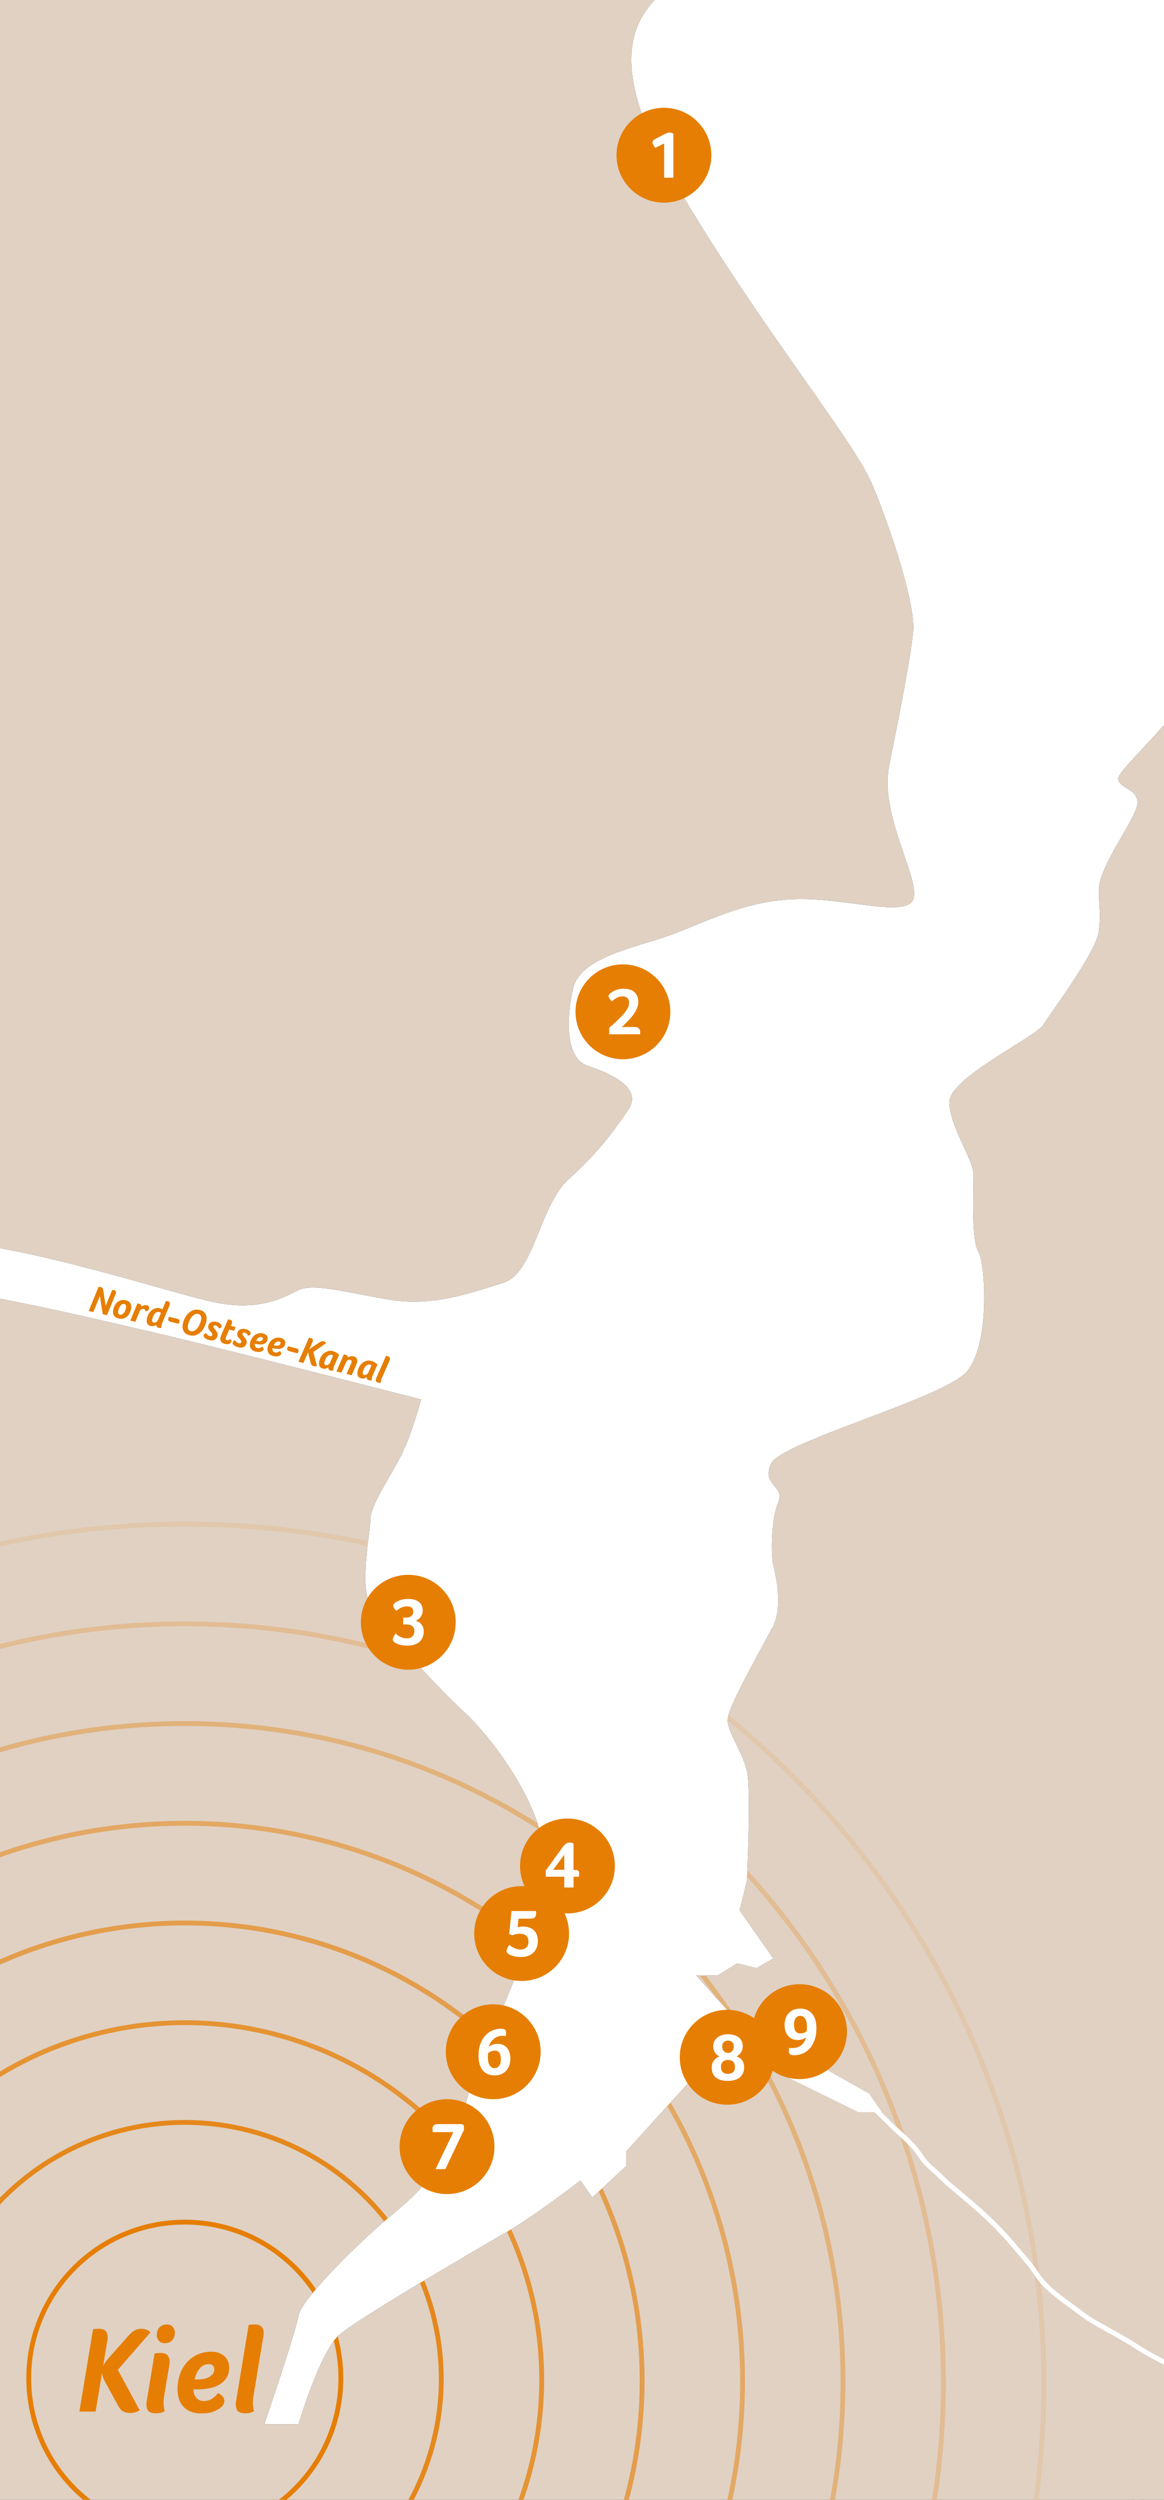 <svg xmlns="http://www.w3.org/2000/svg" width="241.311px" height="518px" viewBox="0 0 241.311 518"><rect x="0" y="0" width="241.311" height="518" fill="#333333" stroke="none"/><g fill="#E0D1C3"><path d="M-189.532 305.965v-.072c-.764.035 0 .072 0 .072zm-.342 5.369l.342 353.5V311.311c-.222.014-.342.023-.342.023zm64.186-5.369c19.5-3.5 36.5-30.631 56-40.131s35-9 53.5-9 51 11 60.5 13 14.5-1 17.579-2.5 9.921.5 18.921 2 17-1.5 23.5-3.5 7.5-16 13.604-21.5c6.102-5.5 9.396-10 12.396-14.5s-4-7.5-8.5-9-4.5-9.5-3-16 13-8.5 20-11 15-7 25.5-7.5 23.5 4 25.035 0-7.035-17.5-5.035-27.5 4.5-22.5 5-28-4.5-21-8.5-30.5-25.5-35.5-42-64.5-2.5-35.5 0-39 16-13.5 16.5-16.5 10.5-22.5 10.5-22.5h-355.343v348.059c.658-.028 2.449-.059 6.843-.059 9.5 0 37.5 3.631 57 .131z"/><path d="M290.811 82.778c-4-.056-10 .556-13 .056s-9 2.5-7.5 3.5.5 5 0 6.5-3 9.5-7 14.5-13.5 13.5-13.5 20-1.5 8.5-3 14.5-15 17.5-15 19.5 4 2 4 5-8 13-8 18 .5 4 0 8.5-10 17-11.5 19.5-19.5 11-19.5 16 5 12 5 15-.5 13.5 1 16 2.5 19.5-2.5 25-38.5 14.5-40.5 19 3 4.5 1.512 8-1.512 11-1.012 13 2 8.5 0 12.5-9.5 17-9.5 19.5 3 6.5 4 10.5 0 23 0 23l-1.5 6 7 10-3.5 2-4-1-4 2.5h-4.5l8.5 9.5s-4.5 7-7 9.5-16 17.5-16 17.5v3l-7 6.5-2.5-3.5s-9 7-15 10.5-31 18-35 21.5-8.421 18.5-8.421 18.5h-7.079s6.5-19 7.079-22.5 13.421-16 18.921-20.5 10-9 13-15.5 4.5-17 8-23 10-23 11-34-10.5-26.5-16.5-32-18.5-19-20-23.5.5-14 .5-16.691c0-2.69 4.5-9.309 6.5-13.309s4-11.346 4-11.346-41.5-10.654-54.5-13.654-45.5-11-62-11-41.5 8-53 16-26 30-37 32.5-41-1.5-49-2.5c-7.254-.906-19.182-.17-21.343-.023v353.523h502.845v-589.5s-6.502 1.5-10.002 2.5-8.5 5-12.5 4.944z"/></g><g fill="none"><circle stroke="#E67E03" cx="38.311" cy="492.815" r="32.352"/><circle stroke="#E5881B" cx="38.311" cy="492.973" r="53.172"/><circle stroke="#E59333" cx="38.311" cy="493.129" r="73.992"/><circle stroke="#E49D4B" cx="38.311" cy="493.287" r="94.812"/><circle stroke="#E3A863" cx="38.311" cy="493.444" r="115.632"/><path stroke="#E2B27B" d="M38.311 357.146c-75.364 0-136.453 61.095-136.453 136.455 0 75.357 61.089 136.451 136.453 136.451 75.36 0 136.453-61.094 136.453-136.451 0-75.36-61.093-136.455-136.453-136.455z"/><path stroke="#E2BC93" d="M38.311 336.484c-86.863 0-157.272 70.414-157.272 157.271 0 86.859 70.409 157.273 157.272 157.273 86.859 0 157.273-70.414 157.273-157.273 0-86.857-70.414-157.271-157.273-157.271z"/><path stroke="#E1C7AB" d="M38.311 315.821c-98.363 0-178.094 79.735-178.094 178.094s79.729 178.094 178.094 178.094c98.357 0 178.094-79.733 178.094-178.094 0-98.358-79.737-178.094-178.094-178.094z"/><path stroke="#E0D1C3" d="M237.225 494.073c0-109.857-89.058-198.916-198.914-198.916-109.862 0-198.915 89.057-198.915 198.916 0 109.854 89.052 198.914 198.915 198.914 109.856 0 198.914-89.059 198.914-198.914z"/></g><path d="M19.819 499.725h-3.36l2.827-17.063c.202-.035.406-.062.609-.076.204-.018.393-.024.562-.024.694 0 1.18.163 1.45.495.272.33.408.742.408 1.234 0 .104-.004.205-.013.307-.009.104-.021.203-.039.308l-.891 5.426c.051-.17.14-.354.267-.549s.255-.377.382-.547.246-.318.356-.445c.108-.129.189-.217.242-.268l4.073-4.586c.458-.511.889-.865 1.286-1.068.399-.205.819-.307 1.261-.307.442 0 .832.071 1.174.217.339.145.594.326.764.547l-6.75 7.744 4.534 8.403c-.34.203-.663.345-.968.421-.308.075-.62.114-.942.114-.577 0-1.057-.094-1.439-.278-.382-.188-.709-.513-.979-.97l-2.7-4.916c-.187-.34-.353-.68-.497-1.02-.144-.34-.242-.695-.293-1.07l-1.324 7.971zm12.226-12.049c.204-.031.412-.059.624-.074.212-.018.401-.024.571-.024.696 0 1.193.164 1.49.496s.445.741.445 1.233c0 .104-.004.203-.013.308-.011.102-.021.203-.038.305l-1.121 6.728c-.034.188-.062.377-.077.571-.016.195-.025.396-.025.601 0 .319.021.645.064.967.042.322.104.604.189.842-.287.168-.571.287-.854.355-.28.065-.582.102-.904.102-.695 0-1.21-.135-1.541-.406-.332-.271-.497-.771-.497-1.504 0-.065.004-.156.015-.268.009-.109.021-.207.039-.293l1.633-9.939zm2.14-2.114c-.543 0-.959-.17-1.248-.51s-.433-.705-.433-1.096c0-.781.204-1.359.609-1.73.408-.375.894-.562 1.452-.562.543 0 .959.17 1.249.51.288.34.435.705.435 1.097 0 .78-.204 1.356-.611 1.731-.409.373-.893.56-1.453.56zm11.028 10.343c.866.438 1.299.977 1.299 1.604 0 .355-.102.662-.306.916-.204.256-.427.467-.662.64-.374.254-.854.489-1.439.713-.586.221-1.363.33-2.331.33-.934 0-1.715-.142-2.344-.42-.629-.279-1.138-.652-1.528-1.121-.391-.468-.671-1.007-.841-1.617-.17-.611-.254-1.248-.254-1.91 0-1.035.161-2.025.484-2.967.32-.943.779-1.763 1.375-2.459.594-.695 1.322-1.252 2.188-1.668s1.853-.623 2.955-.623c.594 0 1.121.084 1.579.254s.844.397 1.159.688c.312.289.552.629.713 1.021.161.393.242.813.242 1.272 0 .951-.212 1.722-.639 2.308-.425.586-.959 1.049-1.604 1.387-.646.34-1.35.57-2.114.688-.764.117-1.484.179-2.165.179h-.458c-.135 0-.271-.008-.405-.025v.152c0 .391.062.729.189 1.02.128.289.289.525.484.714.193.188.416.325.662.42.245.094.486.141.726.141.696 0 1.291-.16 1.783-.484.496-.329.912-.712 1.252-1.153zm-4.101-2.828c.393 0 .781-.043 1.174-.127.39-.086.745-.218 1.068-.396.322-.178.582-.396.777-.659.195-.267.293-.574.293-.933 0-.289-.085-.539-.255-.752-.17-.211-.467-.316-.894-.316-.729 0-1.346.287-1.847.865-.501.576-.862 1.342-1.083 2.293.153.019.284.025.395.025h.372zm10.443-11.309c.204-.032.411-.061.624-.075.212-.019.403-.025.573-.025.694 0 1.188.166 1.478.496.289.332.435.744.435 1.236 0 .102-.004.202-.015.305-.009.104-.021.205-.039.307l-2.088 12.636c-.034.188-.06.377-.077.571-.017.195-.023.396-.023.601 0 .319.021.645.062.967s.105.604.191.842c-.289.168-.573.287-.854.355-.278.065-.582.102-.902.102-.697 0-1.21-.135-1.541-.406-.332-.271-.497-.771-.497-1.504 0-.065.004-.156.013-.268.009-.109.021-.207.039-.293l2.621-15.847z" fill="#E67E03"/><path fill="#FFF" d="M165.811-42.166s-10 19.5-10.5 22.5-14 13-16.5 16.5-16.5 10 0 39 38 55 42 64.5 9 25 8.5 30.5-3 18-5 28 6.57 23.5 5.035 27.5-14.535-.5-25.035 0-18.5 5-25.5 7.5-18.5 4.5-20 11-1.5 14.5 3 16 11.5 4.5 8.5 9-6.295 9-12.396 14.5c-6.104 5.5-7.104 19.5-13.604 21.5s-14.5 5-23.5 3.5-15.842-3.5-18.921-2-8.079 4.5-17.579 2.5-42-13-60.5-13-34-.5-53.5 9-36.5 36.631-56 40.131-47.5-.131-57-.131c-4.394 0-6.185.027-6.843.059v5.418c2.162-.146 14.089-.883 21.343.023 8 1 38 5 49 2.5s25.5-24.5 37-32.5 36.5-16 53-16 49 8 62 11 54.5 13.654 54.5 13.654-2 7.346-4 11.346-6.5 10.617-6.5 13.309c0 2.692-2 12.191-.5 16.691s14 18 20 23.5 17.5 21 16.5 32-7.5 28-11 34-5 16.5-8 23-7.5 11-13 15.5-18.342 17-18.921 20.5-7.079 22.5-7.079 22.5h7.079s4.421-15 8.421-18.5 29-18 35-21.5 15-10.5 15-10.5l2.5 3.5 7-6.5v-3s13.5-15 16-17.5 7-9.5 7-9.5l-8.5-9.5h4.5l4-2.5 4 1 3.5-2-7-10 1.5-6s1-19 0-23-4-8-4-10.5 7.5-15.5 9.5-19.5.5-10.5 0-12.5-.479-9.5 1.012-13c1.488-3.5-3.512-3.5-1.512-8s35.5-13.5 40.5-19 4-22.5 2.5-25-1-13-1-16-5-10-5-15 18-13.5 19.5-16 11-15 11.5-19.5 0-3.5 0-8.5 8-15 8-18-4-3-4-5 13.5-13.5 15-19.5 3-8 3-14.5 9.5-15 13.5-20 6.5-13 7-14.5 1.5-5.5 0-6.5 4.5-4 7.5-3.5 9-.111 13-.056 9-3.944 12.5-4.944 10.002-2.5 10.002-2.5v-117.5H165.811z"/><path fill="#FFF" d="M152.175 418.124l27.97 15.712 2.666 3.834h-4.833l-29.5-14.5"/><path fill="none" stroke="#FFF" d="M322.488 534.17c-.667-.334-27.666-17.834-29-18.334s-15.334-5.832-16.167-6.5c-.833-.666-24.834-14-29.667-16.666-4.833-2.668-7.499-3.5-12.166-6.5s-8.334-4.502-11.167-6.668-7-4.832-9-7.666-.833-1.5-6-7.5-11.666-10.668-13.833-12.834-3.168-2.666-4.334-4.332c-1.166-1.668-1.332-2.168-4.666-5.168s-5.528-5.82-8.255-7.16"/><g fill="#E67E03"><circle cx="129.141" cy="209.665" r="9.83"/><circle cx="137.641" cy="32.165" r="9.83"/><circle cx="84.641" cy="336.165" r="9.83"/><circle cx="117.641" cy="386.665" r="9.83"/><circle cx="108.141" cy="400.665" r="9.83"/><circle cx="102.255" cy="425.164" r="9.831"/><circle cx="92.676" cy="444.824" r="9.831"/><circle cx="150.755" cy="426.307" r="9.831"/><circle cx="165.754" cy="420.997" r="9.83"/></g><path fill="#FFF" d="M137.689 36.821V29.72l-1.842.928c-.131-.178-.26-.37-.387-.576-.126-.206-.189-.398-.189-.577 0-.112.035-.225.105-.337.068-.112.185-.211.345-.295l1.996-1.04c.188-.094.371-.176.546-.246.174-.07.356-.105.545-.105.189 0 .35.026.481.077.133.052.234.101.312.147v9.125h-1.912zm-11.397 177.5v-1.352c.179-.141.385-.312.619-.521.232-.206.479-.431.736-.675.258-.244.521-.499.787-.766.269-.267.522-.537.769-.809.363-.403.656-.804.879-1.202.22-.398.33-.803.33-1.216 0-.253-.04-.464-.12-.633-.079-.169-.185-.302-.311-.401-.127-.098-.27-.168-.429-.211-.16-.042-.324-.063-.492-.063-.469 0-.886.108-1.252.323-.365.216-.693.459-.981.731-.188-.215-.347-.422-.474-.619-.126-.197-.188-.36-.188-.492 0-.113.03-.216.099-.31.065-.094.146-.178.238-.253.093-.075.223-.169.387-.281.164-.113.361-.22.591-.323.23-.103.497-.19.802-.26.306-.07.642-.105 1.007-.105.422 0 .817.052 1.19.155.374.103.695.263.965.479.271.216.484.5.645.852s.235.772.235 1.261c0 .348-.057.688-.168 1.021-.109.333-.258.66-.438.979-.181.319-.389.625-.621.916s-.475.568-.726.831c-.265.272-.521.533-.773.782-.253.249-.487.467-.703.655h2.677c.226 0 .407.03.554.09.144.061.261.14.35.237.089.098.152.205.189.321.038.116.057.234.057.355 0 .103-.002.19-.007.265s-.012.153-.021.237l-6.402.002zm-13.145 174.57v-1.278l3.571-4.949c.141-.197.321-.39.541-.576.221-.188.509-.28.865-.28.121 0 .262.021.422.062.159.043.274.092.352.147v5.48h.438c.271 0 .462.062.567.186.107.119.162.283.162.49 0 .084-.005.166-.015.246s-.021.156-.028.23c-.009.086-.019.164-.025.239h-1.099v2.234h-1.912v-2.234l-3.839.003zm3.839-1.435v-3.121l-2.318 3.121h2.318zm-29.14-49.394c0 .422-.067.812-.203 1.175-.137.358-.345.674-.626.936-.281.263-.635.468-1.062.611-.429.145-.928.219-1.497.219-.366 0-.689-.021-.973-.063-.28-.041-.525-.097-.736-.16-.21-.066-.391-.137-.534-.211-.146-.076-.267-.142-.358-.197-.131-.074-.232-.168-.309-.281-.075-.111-.113-.229-.113-.352 0-.271.192-.689.577-1.252.103.104.231.217.387.338.154.123.33.232.526.33.197.1.413.182.646.246.234.065.487.1.761.1.206 0 .401-.025.591-.078.188-.051.354-.139.499-.26.145-.121.263-.277.352-.465.089-.188.134-.416.134-.688 0-.311-.062-.559-.184-.746-.121-.188-.267-.327-.436-.422-.169-.094-.347-.153-.527-.182-.182-.029-.335-.043-.457-.043h-.717v-1.42h.717c.122 0 .263-.021.422-.058s.312-.102.45-.188c.141-.091.26-.216.356-.38.1-.163.147-.372.147-.627 0-.375-.114-.647-.344-.821-.23-.174-.562-.261-.991-.261-.244 0-.467.027-.668.085-.202.057-.392.129-.569.219-.179.088-.345.188-.5.295-.152.106-.302.219-.44.33-.188-.168-.344-.354-.464-.562-.122-.207-.185-.375-.185-.508 0-.131.037-.24.112-.328.075-.092.154-.174.239-.246.093-.076.223-.16.387-.254.163-.096.359-.184.59-.268.229-.086.492-.156.787-.211.296-.057.631-.086 1.006-.086.524 0 .975.062 1.35.184.375.122.687.289.93.498.244.211.424.461.542.746.116.285.176.6.176.936 0 .33-.05.613-.148.857-.098.244-.223.451-.372.625-.148.175-.308.314-.472.422-.164.109-.307.189-.429.246.148.059.319.135.507.232.188.098.365.229.534.399.169.169.31.382.422.642.111.259.167.573.167.947zm74.807 81.603c0-.562.082-1.06.246-1.49.164-.432.391-.793.675-1.084.286-.289.626-.508 1.021-.651.394-.146.82-.22 1.279-.22.562 0 1.055.097 1.477.289.422.191.773.464 1.055.814.282.35.492.78.635 1.286.141.507.211 1.066.211 1.688 0 .955-.129 1.785-.389 2.488-.258.703-.603 1.283-1.032 1.742-.433.461-.927.803-1.482 1.024-.559.228-1.132.338-1.723.338-.15 0-.291-.012-.422-.032-.134-.023-.246-.066-.347-.127-.099-.062-.178-.146-.236-.254-.062-.107-.094-.24-.094-.4 0-.104.008-.223.021-.357.014-.137.03-.256.049-.358.206.026.407.043.604.043.486 0 .901-.07 1.243-.211.344-.142.628-.32.857-.541.229-.222.408-.461.534-.726.127-.262.214-.521.261-.772-.159.159-.392.295-.696.407-.305.111-.651.168-1.047.168-.469 0-.872-.086-1.21-.26-.337-.174-.616-.399-.836-.682-.221-.281-.385-.607-.492-.979-.108-.369-.162-.749-.162-1.143zm1.955-.084c0 .562.104 1 .311 1.313.206.312.549.472 1.024.472.318 0 .588-.056.811-.162.22-.107.382-.213.483-.316.021-.112.032-.243.042-.395.011-.148.016-.304.016-.463 0-.255-.021-.519-.058-.787-.038-.271-.106-.521-.211-.746-.104-.226-.249-.41-.436-.556-.188-.146-.434-.219-.731-.219-.375 0-.678.16-.905.484-.232.326-.346.783-.346 1.375zm-10.333 8.74c0 .506-.086.94-.26 1.309-.173.365-.409.664-.708.898-.3.231-.655.403-1.066.514-.409.107-.854.162-1.333.162-1.057 0-1.88-.226-2.469-.676-.59-.449-.884-1.152-.884-2.109 0-.58.154-1.07.464-1.469.311-.399.693-.672 1.152-.822-.433-.188-.759-.473-.984-.856-.225-.386-.337-.787-.337-1.209 0-.412.082-.775.246-1.091.164-.314.387-.577.668-.795.281-.215.606-.377.977-.483.371-.107.764-.162 1.176-.162.422 0 .816.051 1.188.147.371.098.693.248.97.449s.497.459.661.773c.164.312.246.682.246 1.104 0 .441-.108.853-.33 1.23-.221.378-.542.678-.963.893.521.16.915.435 1.186.822.265.388.4.845.4 1.371zm-1.912-.014c0-.459-.121-.813-.363-1.067-.244-.254-.604-.379-1.083-.379-.471 0-.827.129-1.075.387s-.372.611-.372 1.061c0 .488.128.853.386 1.093.258.235.612.356 1.062.356.438 0 .792-.121 1.055-.356.259-.245.39-.609.39-1.095zm-.238-4.26c0-.395-.115-.691-.347-.893-.229-.203-.519-.306-.863-.306-.348 0-.634.105-.857.316s-.337.508-.337.896c0 .401.109.727.33.971.22.242.509.365.864.365.354 0 .646-.119.872-.359.224-.238.338-.568.338-.99zM107.5 397.575l-.197 1.784c.132-.026.296-.061.492-.092.195-.031.394-.051.591-.051.459 0 .879.062 1.258.178.38.119.708.302.984.552.274.247.49.562.64.94.15.383.228.836.228 1.361 0 .451-.07.873-.213 1.27-.141.396-.354.74-.64 1.043-.286.301-.646.535-1.083.711-.436.175-.949.261-1.539.261-.395 0-.741-.025-1.041-.076-.3-.053-.558-.113-.771-.185-.217-.071-.396-.145-.534-.219-.143-.074-.244-.141-.312-.195-.094-.065-.178-.147-.253-.246-.073-.1-.11-.209-.11-.329 0-.123.054-.3.162-.527.105-.229.255-.479.44-.752.104.103.234.211.396.322.157.112.34.219.542.315.199.101.422.183.658.244.239.066.494.102.769.102.196 0 .392-.03.583-.092.19-.062.363-.158.514-.289.149-.131.271-.301.358-.506.089-.207.134-.455.134-.746 0-.354-.059-.643-.176-.856s-.267-.381-.443-.498-.37-.195-.576-.231c-.206-.037-.394-.058-.562-.058-.312 0-.593.029-.853.084-.258.058-.499.138-.724.24l-.661-.281.492-4.752h5.048c.021.104.03.188.034.26.005.07.008.156.008.261 0 .328-.085.586-.253.772-.169.188-.483.281-.942.281H107.5zm-1.697 28.998c0 .571-.084 1.073-.253 1.506-.169.432-.398.793-.688 1.09-.291.295-.633.519-1.024.668-.396.148-.82.226-1.28.226-.571 0-1.068-.099-1.49-.289-.422-.191-.771-.466-1.047-.822-.274-.355-.481-.787-.619-1.293-.136-.506-.204-1.072-.204-1.701 0-.955.139-1.783.408-2.482.271-.694.626-1.274 1.062-1.733.436-.459.93-.8 1.481-1.021.555-.221 1.11-.33 1.673-.33.366 0 .642.055.822.16.186.107.274.336.274.684 0 .104-.005.216-.016.339-.01.121-.021.231-.042.338-.132-.021-.246-.033-.345-.043s-.228-.015-.387-.015c-.413 0-.778.072-1.099.226-.317.149-.593.338-.82.562-.23.227-.422.473-.577.737-.154.271-.265.521-.33.752.159-.131.403-.264.73-.397.327-.138.706-.205 1.14-.205.459 0 .854.082 1.188.246s.605.387.816.668c.21.281.367.604.471.979.104.361.156.747.156 1.15zm-1.968.135c0-.563-.096-1.002-.281-1.312-.188-.312-.521-.468-.999-.468-.141 0-.278.019-.414.052-.137.03-.266.073-.387.127-.122.051-.23.104-.323.162-.094.057-.169.112-.226.17-.021.11-.032.233-.042.364-.012.134-.016.277-.016.439 0 .254.018.518.049.789.033.272.103.521.204.748.104.227.248.411.438.559.188.146.436.219.745.219.375 0 .678-.157.905-.479.231-.32.347-.779.347-1.37zM92.33 449.48h-2.024l3.67-7.661H89.73c-.02-.074-.033-.154-.043-.238-.009-.076-.016-.154-.021-.24-.005-.084-.009-.164-.009-.237 0-.281.091-.509.269-.683s.464-.26.855-.26h4.685c.271 0 .459.045.562.133.104.09.154.256.154.5v.562l-3.852 8.124z"/><path fill="#E0D1C3" d="M359.468 321.965v-.072c-.764.035 0 .072 0 .072zm0 5.346c-.222.015-.342.023-.342.023"/><path d="M23.267 267.283c.06.003.118.008.177.016s.111.018.158.028c.203.046.333.129.39.249.058.12.069.255.035.406-.008.031-.016.062-.025.092-.01.031-.021.062-.033.092l-1.787 4.367-.874-.2-.605-3.774-1.352 3.326-.967-.221 2.048-5.006c.06.003.129.007.207.011s.161.017.25.037c.182.041.308.115.376.221s.117.242.145.407l.492 3.264 1.365-3.315zm1.312 5.93c-.275-.063-.495-.16-.659-.289-.165-.128-.286-.277-.364-.446-.079-.168-.121-.352-.127-.551-.006-.198.015-.398.062-.602.074-.316.188-.609.344-.877s.344-.488.564-.661c.222-.173.473-.294.754-.362.281-.069.586-.065.913.011.266.062.479.156.645.285.164.129.287.277.368.447.081.169.126.354.134.553.009.199-.011.399-.058.603-.071.307-.181.593-.327.86-.147.267-.329.49-.546.67-.217.179-.468.305-.753.375s-.601.065-.95-.016zm-.061-1.606c-.056.238-.049.427.021.565.068.14.176.226.321.26.119.027.242.019.367-.025.126-.045.244-.125.355-.24.112-.116.215-.269.308-.457.094-.188.17-.412.23-.671.055-.238.048-.427-.021-.565-.069-.139-.177-.226-.322-.259-.119-.028-.241-.02-.367.024-.125.045-.243.125-.355.241s-.214.268-.308.456c-.092.189-.17.413-.229.671zm5.638.147c-.01-.287-.14-.46-.389-.519-.15-.035-.304-.005-.46.09-.157.095-.285.265-.387.51l-.861 2.065-1.052-.246 1.47-3.542c.124.007.257.027.396.06.312.073.464.268.456.583.149-.102.314-.187.494-.254.181-.067.385-.074.613-.021.119.027.214.067.284.12.069.052.121.108.152.171.032.062.05.128.053.197s-.003.135-.018.197c-.042.182-.128.316-.259.403-.128.089-.293.151-.492.186zm2.273 2.734c-.167.154-.355.252-.564.291-.209.04-.405.039-.587-.003-.213-.05-.383-.126-.509-.229-.127-.104-.219-.226-.276-.368-.058-.142-.085-.303-.085-.483.001-.181.025-.372.072-.574.078-.338.204-.647.376-.928s.376-.515.614-.703c.238-.188.5-.32.786-.396.286-.075.585-.077.896-.005.078.019.169.052.272.101s.186.099.244.15l.728-1.753c.064.005.129.012.192.021.063.01.121.02.174.032.213.049.349.135.408.255.06.121.072.257.037.407-.007.031-.016.062-.025.093-.01.03-.021.061-.033.091l-1.537 3.716c-.034.074-.062.158-.083.252-.026.114-.045.232-.054.354s-.005.229.011.326c-.101.031-.202.047-.306.044-.104-.002-.205-.015-.304-.037-.166-.039-.289-.11-.369-.215-.079-.106-.105-.252-.078-.439zm.942-2.429c-.045-.043-.103-.08-.171-.113-.069-.032-.141-.057-.213-.073-.291-.068-.568.022-.831.27s-.459.65-.589 1.209c-.095.409.006.648.302.717.099.023.195.022.288-.002.094-.025.18-.066.259-.124.079-.059.152-.13.219-.216.066-.085.12-.181.16-.286l.576-1.382zm1.96 1.839c-.213-.051-.35-.137-.411-.258-.062-.122-.074-.249-.036-.383.013-.058.033-.121.062-.191.027-.069.062-.136.104-.197l1.712.408c.213.051.351.136.412.255.062.119.074.245.037.379-.014.057-.034.122-.062.194-.028.073-.063.141-.105.201l-1.713-.408zm6.094-2.447c.332.081.6.206.802.376.203.171.354.368.453.593.099.225.151.471.157.738s-.024.539-.091.813c-.098.398-.247.785-.447 1.159-.201.373-.448.694-.741.964-.294.269-.63.464-1.008.586-.379.121-.796.127-1.252.016-.336-.082-.608-.209-.816-.38-.208-.172-.364-.37-.469-.597-.104-.226-.159-.472-.165-.74-.006-.268.024-.538.091-.813.097-.394.246-.778.45-1.154.204-.375.456-.696.755-.965.298-.267.639-.461 1.022-.582.384-.12.804-.125 1.259-.014zm-1.826 4.397c.188.046.382.028.583-.052s.396-.216.587-.408.364-.439.523-.741.287-.652.385-1.051c.078-.321.073-.603-.014-.844-.087-.24-.276-.396-.567-.468-.203-.049-.408-.036-.617.039-.208.076-.406.21-.594.403-.188.192-.358.44-.512.744-.154.303-.28.658-.38 1.068-.08.326-.075.607.013.843.089.236.286.391.593.467zm3.847 1.849c-.29-.071-.51-.149-.66-.232-.149-.084-.278-.183-.388-.298-.074-.078-.127-.157-.159-.237-.033-.079-.04-.155-.022-.228.03-.124.088-.222.171-.292s.186-.128.307-.176c.114.183.231.321.351.417.119.095.254.161.404.198.176.043.308.039.395-.014.088-.053.144-.131.169-.234.027-.108-.005-.226-.095-.349-.09-.124-.193-.253-.309-.386-.069-.077-.136-.157-.201-.239-.064-.082-.118-.169-.161-.262-.043-.094-.071-.196-.085-.31-.013-.113-.003-.237.03-.372.03-.124.088-.246.173-.365.084-.119.199-.218.345-.298.146-.079.322-.131.528-.153.206-.023.449-.001.729.068.082.021.17.052.261.093.092.042.18.09.266.145.085.054.162.114.231.181.068.066.121.137.157.212.055.112.069.223.042.331-.026.109-.091.197-.193.266-.102.068-.22.108-.354.118-.058-.167-.147-.305-.269-.412-.122-.106-.243-.175-.362-.204-.129-.032-.237-.034-.323-.006-.087.027-.145.102-.175.221-.015.062-.009.125.02.189.028.065.07.133.127.205.057.071.122.15.196.237.074.088.151.182.23.284.145.194.237.377.277.546.041.17.039.345-.006.526-.036.145-.097.28-.183.407-.087.128-.197.232-.333.313-.136.082-.297.136-.484.161-.188.026-.404.01-.647-.051zm4.138.751c-.147.063-.302.096-.461.098-.16.002-.333-.02-.52-.066-.389-.096-.653-.27-.795-.519-.141-.249-.167-.553-.079-.91.016-.062.036-.125.061-.19s.051-.134.079-.203l1.411-3.26c.064.005.129.013.192.022.063.011.12.021.172.035.213.053.352.141.417.264s.08.261.042.41c-.007.031-.017.062-.026.093-.011.03-.022.061-.035.09l-.182.433.994.247-.331.768-.993-.247-.625 1.455c-.023.049-.043.095-.06.137-.016.043-.029.085-.039.126-.066.269.02.432.257.491.119.029.231.019.338-.032s.207-.116.305-.196c.12.091.199.183.236.277.036.095.044.186.022.274-.02.078-.061.152-.122.224-.061.069-.146.129-.258.179zm1.873.742c-.289-.072-.509-.15-.658-.234s-.278-.184-.388-.299c-.073-.079-.127-.158-.159-.237-.032-.08-.039-.155-.021-.229.031-.124.089-.221.172-.291.083-.069.186-.128.308-.175.113.183.23.321.35.417s.253.162.403.2c.176.044.308.039.395-.013.088-.053.145-.131.17-.234.027-.108-.004-.225-.094-.349-.091-.124-.193-.253-.309-.387-.068-.077-.135-.157-.199-.239-.065-.082-.119-.17-.161-.263-.043-.093-.071-.196-.084-.31s-.003-.237.031-.371c.03-.125.089-.246.173-.365.085-.119.2-.218.347-.297s.322-.13.528-.152c.206-.023.449 0 .729.07.083.021.17.052.262.094.091.042.179.09.265.145.085.055.162.114.23.182.069.066.121.137.157.212.055.112.068.224.041.332-.026.108-.092.197-.193.265-.103.068-.221.107-.355.118-.057-.169-.146-.307-.268-.414-.122-.106-.242-.176-.361-.205-.129-.032-.237-.034-.324-.007-.086.028-.145.102-.174.221-.016.062-.01.125.019.189.027.065.069.134.126.205.057.072.121.151.196.238.074.088.15.183.229.284.144.195.235.378.276.547.04.17.037.345-.008.526-.036.145-.098.28-.185.407-.086.127-.197.231-.333.312-.136.082-.298.135-.485.159-.189.028-.405.009-.648-.052zm4.902-.134c.229.2.32.396.272.588-.027.108-.081.194-.163.256-.081.062-.165.11-.25.144-.134.049-.298.085-.493.107s-.44-.003-.735-.077c-.284-.071-.512-.174-.682-.307-.17-.134-.297-.286-.38-.458-.084-.173-.128-.358-.133-.558s.018-.399.068-.601c.079-.316.204-.605.374-.867.17-.263.372-.478.606-.645.234-.166.499-.28.795-.341s.611-.049.948.035c.181.046.335.112.461.198.127.087.228.187.301.299.074.111.12.233.14.364.02.132.012.267-.023.406-.072.29-.196.508-.37.654-.174.146-.372.246-.595.3-.223.055-.455.07-.696.049-.242-.022-.467-.06-.674-.111-.052-.013-.099-.024-.14-.035s-.082-.023-.122-.039l-.012.047c-.03.119-.036.228-.02.325s.048.183.093.254c.045.072.102.132.17.179.067.047.138.08.21.098.213.054.406.05.581-.011.175-.06.331-.145.469-.253zm-1.035-1.175c.119.03.241.047.367.051.125.004.244-.009.355-.038.112-.03.208-.077.287-.143.08-.065.134-.152.161-.261.021-.088.015-.171-.021-.249-.036-.077-.118-.133-.247-.165-.223-.056-.433-.015-.629.123-.197.138-.365.343-.505.616.045.017.084.029.118.037.035.009.073.019.114.029zm4.689 2.093c.229.201.32.396.272.588-.027.108-.082.194-.163.256-.082.062-.165.11-.251.144-.133.049-.297.085-.492.106-.195.022-.44-.003-.735-.077-.285-.071-.512-.174-.682-.308s-.297-.286-.38-.459c-.083-.172-.127-.357-.132-.557s.018-.399.068-.602c.079-.315.204-.604.375-.866.17-.263.373-.478.607-.644.234-.167.499-.28.795-.341.296-.06.611-.048.948.037.181.045.334.111.461.198s.227.187.301.298c.073.112.119.234.139.365.02.132.012.267-.023.406-.073.29-.197.508-.371.653-.174.146-.372.246-.595.3-.223.055-.455.07-.697.048-.241-.022-.466-.06-.673-.111-.052-.014-.099-.025-.14-.035-.041-.011-.082-.023-.122-.039l-.012.047c-.03.118-.036.227-.02.324s.047.183.093.255c.045.071.102.131.169.179.068.047.138.08.211.098.212.054.405.05.58-.011s.331-.144.469-.252zm-1.032-1.176c.118.03.241.047.366.051.126.005.244-.008.356-.038.111-.029.207-.077.287-.142.08-.065.133-.152.16-.261.022-.088.016-.171-.02-.249-.035-.077-.118-.133-.247-.165-.223-.056-.433-.015-.629.122-.197.138-.365.343-.506.615.046.018.085.03.119.038.035.009.072.019.114.029zm3.004 1.203c-.212-.053-.348-.141-.408-.264-.06-.122-.07-.25-.031-.383.015-.057.036-.12.064-.19.029-.069.064-.135.107-.195l1.707.431c.212.053.348.14.408.26s.071.246.032.379c-.015.058-.036.122-.065.194s-.065.139-.108.199l-1.706-.431zm2.911 2.442l-1.024-.259 2.176-4.979c.064.006.129.014.191.024.063.011.121.022.173.035.212.054.347.142.404.263.057.122.066.258.028.408-.008.03-.017.062-.027.092s-.022.061-.035.09l-.689 1.584c.029-.048.07-.097.124-.146s.106-.096.158-.138.1-.078.144-.108c.043-.03.074-.051.094-.062l1.594-1.082c.18-.12.337-.195.475-.227.137-.031.272-.03.407.004s.248.086.34.156c.093.07.156.146.19.226l-2.651 1.838.733 2.908c-.119.036-.229.054-.327.054-.1 0-.198-.013-.296-.038-.176-.044-.314-.109-.417-.195-.102-.087-.177-.21-.224-.371l-.443-1.704c-.031-.118-.056-.234-.073-.349s-.02-.23-.007-.349l-1.018 2.325zm5.185.881c-.158.127-.331.218-.519.273-.188.055-.395.054-.622-.004-.212-.054-.378-.133-.497-.237s-.203-.229-.253-.37-.069-.302-.06-.481c.01-.179.04-.369.092-.571.081-.32.21-.617.387-.892s.39-.504.637-.688c.248-.185.521-.315.821-.391s.612-.071.938.012c.206.052.426.143.657.27.232.128.442.287.63.478l-1.022 2.341c-.035.073-.064.156-.088.25-.029.113-.05.23-.061.352-.012.121-.011.229.004.327-.102.029-.204.042-.307.037-.104-.004-.205-.019-.303-.043-.166-.042-.287-.116-.365-.222-.076-.108-.099-.254-.069-.441zm.682-2.586c-.135-.034-.274-.027-.418.021-.145.048-.285.133-.42.255-.136.122-.26.281-.373.478s-.203.426-.27.688c-.104.407-.016.646.264.717.093.023.185.023.272-.001.089-.024.174-.064.254-.121s.153-.127.219-.212.12-.179.163-.283l.603-1.369c-.088-.088-.186-.145-.294-.173zm2.031 3.708l-1.047-.267 1.537-3.513c.124.009.257.031.396.067.146.036.254.097.325.182.072.084.113.207.121.369.151-.099.325-.176.521-.23.195-.056.423-.05.682.016.234.06.411.16.53.301s.188.298.204.473c.014.163-.002.335-.048.516-.023.094-.053.184-.086.271s-.069.174-.106.258l-.923 2.093-1.052-.267.92-2.095c.025-.054.047-.106.065-.156.018-.051.033-.102.047-.153.03-.119.028-.227-.005-.323s-.133-.166-.298-.208-.328-.009-.487.1c-.159.107-.285.266-.376.474l-.92 2.092zm5.246.902c-.159.126-.332.217-.52.272-.187.055-.395.054-.622-.005-.212-.054-.377-.133-.496-.237-.119-.105-.203-.229-.253-.37-.049-.142-.068-.303-.059-.481.01-.18.04-.369.092-.571.081-.32.211-.617.388-.892.178-.274.39-.503.638-.688s.522-.314.822-.39c.299-.075.612-.071.938.012.207.053.426.144.657.271.232.128.441.287.63.478l-1.025 2.34c-.035.073-.064.156-.089.25-.028.113-.049.23-.061.352s-.01.229.004.327c-.102.029-.204.041-.307.037-.104-.005-.205-.02-.303-.044-.166-.042-.287-.116-.364-.223-.078-.105-.101-.252-.07-.438zm.684-2.586c-.134-.034-.273-.027-.418.021-.145.048-.284.133-.42.255-.136.121-.26.28-.373.477s-.203.426-.271.688c-.104.406-.016.646.263.717.094.023.185.023.273-.001.088-.023.173-.063.253-.12.081-.057.153-.127.22-.212.065-.085.119-.179.162-.283l.605-1.368c-.087-.088-.186-.147-.294-.174zm3.292-1.786c.064.005.13.014.196.024.065.012.124.024.176.037.212.054.349.143.411.266s.074.26.036.41c-.008.031-.018.062-.028.092-.01.03-.021.061-.035.09l-1.616 3.683c-.025.055-.048.11-.068.169-.021.058-.038.118-.054.18-.025.099-.044.198-.056.3-.013.102-.015.191-.008.271-.101.029-.196.043-.287.042s-.185-.014-.283-.039c-.212-.054-.357-.135-.438-.243-.079-.108-.091-.274-.034-.496.006-.021.014-.048.024-.081.012-.032.022-.062.035-.086l2.029-4.619z" fill="#E67E03"/></svg>